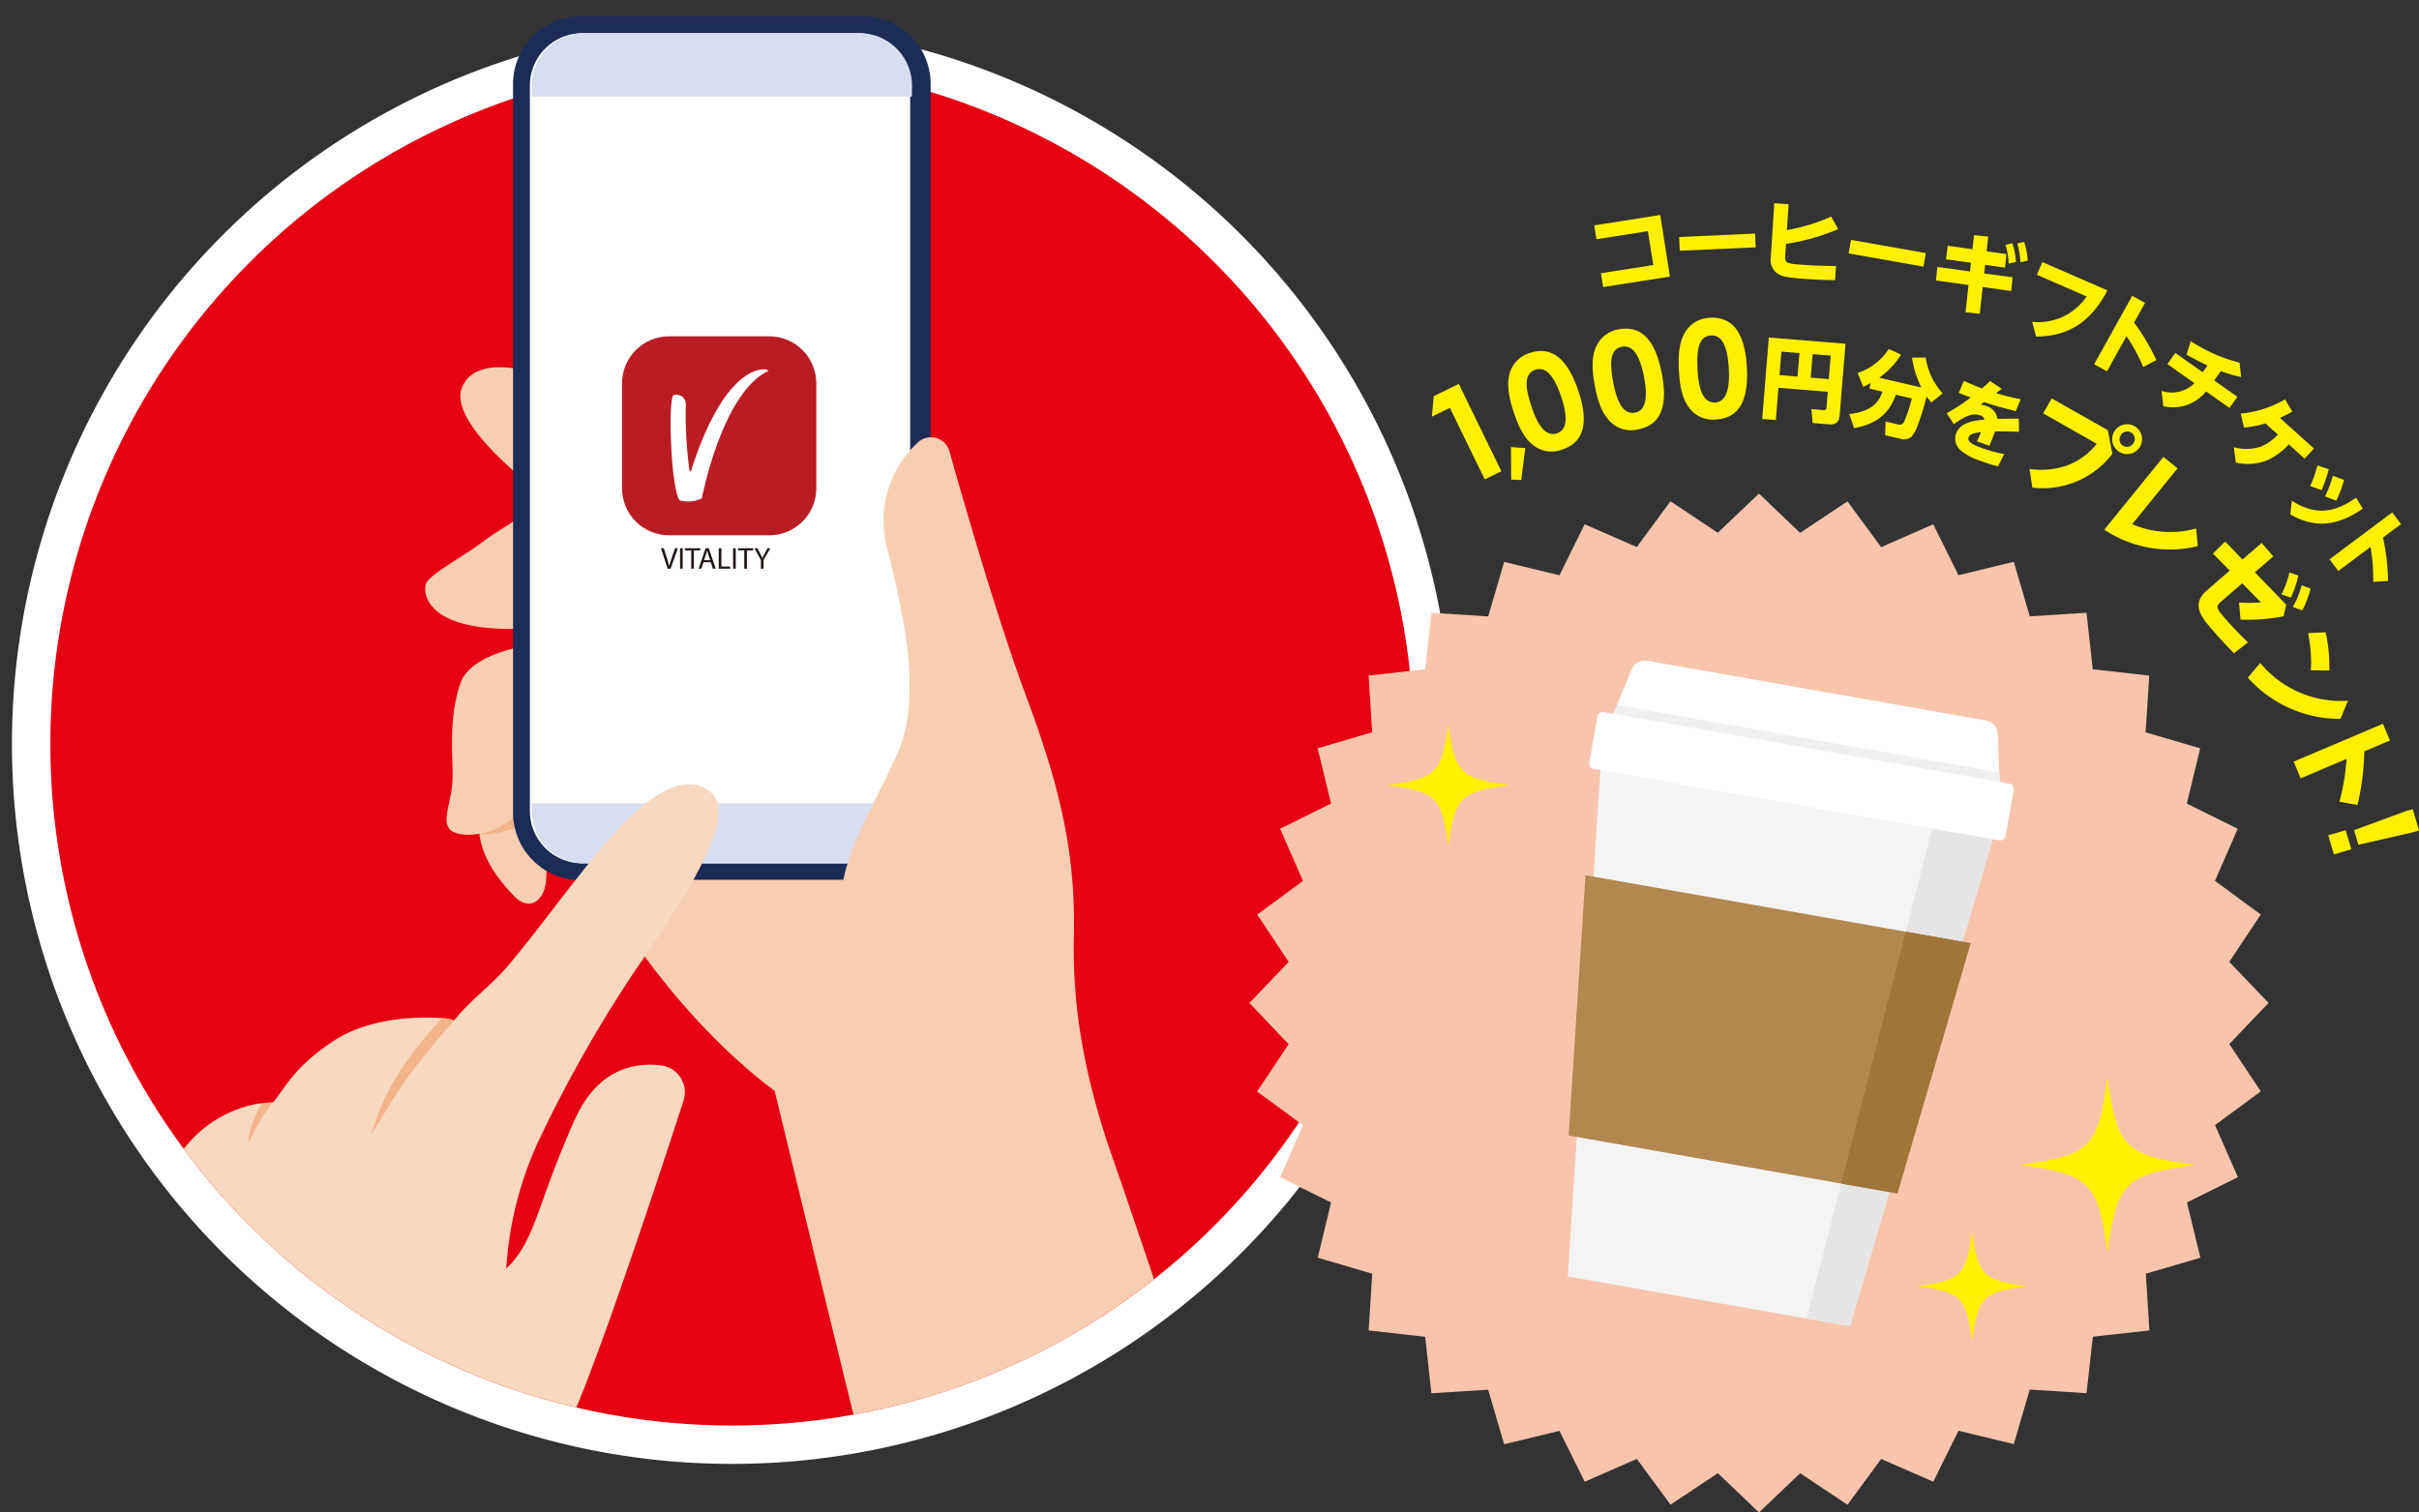 <svg xmlns="http://www.w3.org/2000/svg" width="315" height="197"><rect width="100%" height="100%" fill="#333333" stroke="none"/><defs><clipPath id="a"><path data-name="長方形 16341" transform="translate(0 -.337)" fill="none" stroke="#707070" d="M0 0h191v191H0z"/></clipPath><clipPath id="b"><path data-name="長方形 16337" fill="none" d="M0 0h177.544v183.552H0z"/></clipPath><clipPath id="c"><path data-name="パス 96542" d="M6.122 0h13.06A6.122 6.122 0 0 1 25.3 6.122v13.673a6.122 6.122 0 0 1-6.122 6.122H6.122A6.122 6.122 0 0 1 0 19.795V6.122A6.122 6.122 0 0 1 6.122 0Z" fill="none"/></clipPath><clipPath id="d"><path data-name="パス 96535" d="M79.813 87.786a.1.1 0 0 1-.19-.012 52.574 52.574 0 0 1-.486-8.666 1.2 1.2 0 0 0-1.668-1.157c-.653 1.349-.234 12.241.855 13.659a3.991 3.991 0 0 0 2.9-.258s2.606-13.772 8.7-16.626a1.021 1.021 0 0 0-.682-.173c-1.625 0-5.77 1.732-9.436 13.233" transform="translate(-77.159 -74.553)" fill="none"/></clipPath><clipPath id="e"><path data-name="パス 96478" d="M0 103.476A88.772 88.772 0 1 0 88.772 14.7 88.772 88.772 0 0 0 0 103.476" transform="translate(0 -14.703)" fill="none"/></clipPath><clipPath id="f"><path data-name="長方形 16336" fill="none" d="M0 0h132.711v132.711H0z"/></clipPath><clipPath id="g"><path data-name="長方形 16347" fill="none" d="M0 0h128.546v84.817H0z"/></clipPath></defs><g data-name="グループ 38557"><g data-name="マスクグループ 6101" transform="translate(0 .337)" clip-path="url(#a)"><g data-name="グループ 38538"><path data-name="パス 96481" d="M184.099 96.567A88.772 88.772 0 1 1 95.327 7.792a88.772 88.772 0 0 1 88.772 88.772" fill="none" stroke="#fff" stroke-width="10"/><g data-name="グループ 38529"><g data-name="グループ 38530"><g data-name="グループ 38529" clip-path="url(#b)" transform="translate(6.555 1.788)"><path data-name="パス 96466" d="M177.544 94.779A88.772 88.772 0 1 1 88.772 6.004a88.772 88.772 0 0 1 88.772 88.772" fill="#e60012"/><path data-name="パス 96467" d="M63.898 62.133s-12.2-8.938-10.314-13.751 10.657-2.063 13.751 0Z" fill="#f7ceb1"/><path data-name="パス 96468" d="M63.211 64.028s-5.5 3.266-7.219 4.641-6.532 3.954-7.048 5.157-.172 6.876 14.267 5.844l4.813-1.032Z" fill="#f7ceb1"/><path data-name="パス 96469" d="M64.414 81.558s-9.508.86-11.028 5.329-1 9.11-1 12.2-1.716 6.016-.084 7.048 7.3.859 11.429-5.5 4.3-7.907 4.3-7.907Z" fill="#f7ceb1"/><path data-name="パス 96470" d="M68.023 105.623s-3.438 3.266-3.438 6.36-2.09 4.813-4.225 2.578-4.885-5.672-4.542-9.97 9.889-7.134 9.889-7.134Z" fill="#f7ceb1"/><path data-name="パス 96471" d="M63.727 104.047s-4.289 2.848-7.859 2.47c0 0 4.146-.579 7.42-5.234Z" fill="#f2b48a"/><path data-name="パス 96472" d="M105.816 112.523H69.069a8.815 8.815 0 0 1-8.815-8.815V8.815A8.815 8.815 0 0 1 69.069 0h36.747a8.815 8.815 0 0 1 8.815 8.815v94.893a8.815 8.815 0 0 1-8.815 8.815" fill="#1d2b57"/><path data-name="パス 96473" d="M105.141 110.324h-35.87a6.825 6.825 0 0 1-6.825-6.825V9.024a6.825 6.825 0 0 1 6.825-6.825h35.87a6.825 6.825 0 0 1 6.825 6.825v94.474a6.825 6.825 0 0 1-6.825 6.825" fill="#fff"/><path data-name="パス 96474" d="M62.682 10.452V9.024a6.825 6.825 0 0 1 6.825-6.825h35.87a6.825 6.825 0 0 1 6.825 6.825v1.427Z" fill="#d6def0"/><path data-name="パス 96475" d="M105.378 110.326h-35.87a6.825 6.825 0 0 1-6.825-6.825v-.991h49.521v.991a6.825 6.825 0 0 1-6.825 6.825" fill="#d6def0"/><g data-name="グループ 38589"><g data-name="グループ 38582"><g data-name="マスクグループ 6102" clip-path="url(#c)" transform="translate(74.445 41.68)"><path data-name="長方形 16359" fill="#b91c22" d="M-.283-.283h25.87v26.482H-.283z"/></g></g><g data-name="グループ 38584"><g data-name="グループ 38583" clip-path="url(#d)" transform="translate(80.774 45.983)"><path data-name="長方形 16361" fill="#fff" d="M-2.721-2.709h18.213v22.631H-2.721z"/></g></g><g data-name="グループ 38586"><g data-name="グループ 38588" fill="#231815"><path data-name="パス 96536" d="m80.383 71.946-.874-2.666h.375l.416 1.314c.11.36.209.684.284 1h.008c.075-.309.182-.645.3-.993l.451-1.317h.378l-.954 2.666Z"/><path data-name="長方形 16362" d="M82.001 69.28h.348v2.666h-.348z"/><path data-name="パス 96537" d="M83.457 69.573h-.811v-.293h1.974v.293h-.815v2.373h-.348Z"/><path data-name="パス 96538" d="m85.052 71.108-.277.839h-.356l.909-2.667h.411l.91 2.667h-.37l-.285-.839Zm.878-.269-.265-.767a5.784 5.784 0 0 1-.138-.487h-.008c-.04.155-.079.321-.135.483l-.261.771Z"/><path data-name="パス 96539" d="M87.038 69.28h.348v2.378h1.14v.289h-1.488Z"/><path data-name="長方形 16363" d="M88.906 69.28h.348v2.666h-.348z"/><path data-name="パス 96540" d="M90.362 69.573h-.812v-.293h1.975v.293h-.815v2.373h-.348Z"/><path data-name="パス 96541" d="M92.526 71.946v-1.131l-.846-1.535h.4l.375.735c.1.2.182.365.266.551h.005c.071-.175.165-.348.269-.551l.384-.735h.387l-.889 1.531v1.136Z"/></g></g></g></g></g><g data-name="グループ 38532"><g data-name="グループ 38531" clip-path="url(#e)" transform="translate(6.555 7.795)"><path data-name="パス 96476" d="M149.997 177.157s-8.46-25.315-11.669-34.482-5.272-18.565-5.042-28.649-1.375-18.564-6.188-31.4c-3.643-9.715-8.074-25.076-10.013-31.97a2.5 2.5 0 0 0-4.153-1.122 13.867 13.867 0 0 0-3.94 13.84c2.75 11 4.355 20.169 1.146 27.045s-5.73 10.772-6.876 16.043H70.946s8.709 16.5 23.378 27.5c0 0 8.231 34.024 10.522 43.192Z" fill="#f7ceb1"/><path data-name="パス 96477" d="M82.453 135.215a3.516 3.516 0 0 0-2.905-4.574c-3.433-.428-8.284.4-11.273 7.09-5.017 11.236-5.033 15.635-8.906 19.373a46.384 46.384 0 0 1 4.663-17.583 172.847 172.847 0 0 1 11.431-20.206c4.243-6.369 14.873-20.777 10.474-24.309-5.672-4.553-14.7 7.933-17.407 11.318s-7.8 10.279-10.074 12.577c-2.246 2.27-3.964 3.51-5.859 5.855-.13.161-.686-.186-1.073-.226 0 0-8.639-1.045-14.665 2.93-5.086 3.355-6.211 5.995-7.823 7.95-.128.155-.557.174-.9.162a6.737 6.737 0 0 0-1.652.153c-3.106.665-11.371 3.587-13.076 15.978-1.039 7.55-2.028 16.934-2.763 24.512h57.43c4.237-9.967 11.6-32.418 14.379-40.993" fill="#f8d8bf"/></g></g><g data-name="グループ 38534"><g data-name="グループ 38533" clip-path="url(#b)" fill="#f2b48a" transform="translate(6.555 1.788)"><path data-name="パス 96479" d="M51.06 130.49a5.26 5.26 0 0 1 1.538.27s-4.867 5.561-6.726 8.38-4.088 6.533-4.088 6.533a31.416 31.416 0 0 1 2.737-6.622 44.408 44.408 0 0 1 6.542-8.561"/><path data-name="パス 96480" d="M29.036 141.411a22.5 22.5 0 0 0-3.2 5.342s-.385-1.243 1.687-5.168Z"/></g></g></g></g></g><g data-name="グループ 38539"><path data-name="パス 96455" d="m229.051 64.289-5.362 5.106-6.163-4.106-4.387 5.967-6.785-2.967-3.281 6.64-7.197-1.74-2.082 7.1-7.39-.474-.824 7.359-7.36.812.465 7.39-7.107 2.087 1.749 7.195-6.633 3.293 2.979 6.78-5.96 4.392 4.098 6.166-5.117 5.354 5.106 5.362-4.106 6.163 5.965 4.387-2.965 6.785 6.638 3.281-1.738 7.196 7.1 2.083-.47 7.389 7.359.825.813 7.359 7.39-.465 2.082 7.106 7.2-1.749 3.293 6.633 6.78-2.979 4.393 5.961 6.166-4.1 5.353 5.117 5.362-5.106 6.163 4.1 4.387-5.965 6.785 2.965 3.281-6.638 7.2 1.743 2.083-7.106 7.39.473.825-7.359 7.36-.812-.465-7.39 7.106-2.082-1.749-7.2 6.633-3.293-2.979-6.78 5.961-4.393-4.1-6.167 5.117-5.352-5.119-5.351 4.1-6.163-5.965-4.387 2.965-6.785-6.63-3.28 1.743-7.2-7.106-2.08.474-7.39-7.359-.824-.812-7.361-7.39.466-2.082-7.106-7.2 1.749-3.289-6.634-6.78 2.98-4.393-5.961-6.167 4.1Z" fill="#f8c5ac"/><g data-name="グループ 38527"><g data-name="グループ 38526" clip-path="url(#f)" transform="translate(162.694 64.289)"><path data-name="パス 96456" d="m51.666 21.75 44.394 7.828a1.871 1.871 0 0 1 1.378 1.967l.334 7.569c.041.932-1.049 1.54-1.967 1.378l-47.63-8.4c-.919-.162-1.735-1.1-1.378-1.967l2.9-7a1.871 1.871 0 0 1 1.968-1.378" fill="#fff" fill-rule="evenodd"/><path data-name="パス 96457" d="m97.648 36.324.123 2.791c.041.931-1.049 1.539-1.968 1.377l-47.63-8.4c-.918-.162-1.735-1.1-1.377-1.968l1.07-2.58Z" fill="#f0efef" fill-rule="evenodd"/><path data-name="パス 96458" d="m45.8 34.648 51.359 9.06-18.945 64.743-36.755-6.481Z" fill="#f4f4f5" fill-rule="evenodd"/><path data-name="パス 96459" d="m89.257 42.313 7.9 1.393-18.945 64.743-5.655-1Z" fill="#e5e5e5" fill-rule="evenodd"/><path data-name="パス 96460" d="m46.153 28.465 52.79 9.308a.725.725 0 0 1 .586.837l-1.053 5.971a.724.724 0 0 1-.836.585l-52.79-9.308a.725.725 0 0 1-.586-.836l1.053-5.971a.724.724 0 0 1 .836-.586" fill="#fff" fill-rule="evenodd"/><path data-name="パス 96461" d="M93.919 58.553 84.381 91.16l-42.806-7.548 2.191-33.9Z" fill="#b38750" fill-rule="evenodd"/><path data-name="パス 96462" d="M93.919 58.553 84.381 91.16l-7.316-1.29 8.409-32.806Z" fill="#a1753a" fill-rule="evenodd"/><path data-name="パス 96463" d="M123.143 87.441c-9.147 1.244-10.156 2.253-11.4 11.4-1.244-9.147-2.253-10.155-11.4-11.4 9.147-1.244 10.156-2.253 11.4-11.4 1.244 9.147 2.252 10.155 11.4 11.4" fill="#fff100"/><path data-name="パス 96464" d="M33.822 37.969c-6.352.864-7.052 1.564-7.917 7.917-.864-6.352-1.564-7.052-7.916-7.917 6.352-.864 7.052-1.564 7.916-7.917.864 6.352 1.564 7.052 7.917 7.917" fill="#fff100"/><path data-name="パス 96465" d="M101.238 103.234c-5.717.778-6.347 1.408-7.125 7.125-.778-5.717-1.408-6.347-7.125-7.125 5.716-.778 6.347-1.408 7.125-7.125.778 5.717 1.408 6.347 7.125 7.125" fill="#fff100"/></g></g></g><g data-name="グループ 38546"><path data-name="パス 96505" d="m186.701 51.596-.247 2.672 2.344-1.143 4.541 9.313 2.169-1.058-5.544-11.376Z" fill="#fff000"/><path data-name="パス 96506" d="m196.75 58.234 1.872.124-.528 4.168-1.307-.058Z" fill="#fff000"/><g data-name="グループ 38545"><g data-name="グループ 38544" clip-path="url(#g)" fill="#fff000" transform="translate(186.454 26.471)"><path data-name="パス 96507" d="M19.058 24.386c1.42 4.207.767 6.733-2.038 7.68a3.8 3.8 0 0 1-3.539-.349c-1.3-.864-2.075-2.293-2.78-4.379-.778-2.3-1-4.069-.472-5.475a3.852 3.852 0 0 1 2.481-2.343c2.854-.964 4.927.66 6.347 4.866m-6.036 2.224c.9 2.654 1.97 3.8 3.289 3.352 1.268-.428 1.452-2.034.522-4.787-.935-2.771-2.032-3.925-3.334-3.486-1.469.5-1.435 2.083-.477 4.921"/><path data-name="パス 96508" d="M29.932 22.105c.852 4.357-.129 6.776-3.034 7.344a3.8 3.8 0 0 1-3.463-.813c-1.17-1.028-1.755-2.547-2.178-4.709-.466-2.386-.456-4.166.254-5.49a3.859 3.859 0 0 1 2.77-2c2.957-.578 4.8 1.306 5.65 5.664m-6.276 1.412c.538 2.749 1.452 4.025 2.818 3.758 1.314-.257 1.708-1.824 1.15-4.677-.562-2.871-1.5-4.16-2.845-3.9-1.522.3-1.7 1.876-1.123 4.816"/><path data-name="パス 96509" d="M41.017 21.282c.269 4.432-1.023 6.7-3.977 6.879a3.8 3.8 0 0 1-3.325-1.263c-1.024-1.173-1.4-2.757-1.537-4.955-.148-2.427.1-4.189.977-5.408a3.857 3.857 0 0 1 3.009-1.612c3.007-.183 4.583 1.928 4.853 6.36m-6.409.566c.17 2.8.907 4.182 2.3 4.1 1.336-.081 1.934-1.583 1.757-4.485-.177-2.92-.933-4.321-2.305-4.237-1.548.094-1.931 1.635-1.749 4.625"/><path data-name="パス 96510" d="m45.135 24.043-.342 4.2-1.775-.145.863-10.606 9.985.812-.755 9.27c-.071.876-.466 1.308-1.366 1.235l-2.156-.18-.165-1.812 1.591.129c.276.023.355-.075.376-.329l.166-2.053Zm.135-1.66 2.352.192.249-3.056-2.352-.19Zm4.07.332 2.352.192.249-3.056-2.353-.192Z"/><path data-name="パス 96511" d="m56.179 23.918-.741-1.817a7.6 7.6 0 0 0 4.062-3.113l1.6.729a10.4 10.4 0 0 1-2.839 3.007l5.483 1.279a12.81 12.81 0 0 1-1.217-3.893l1.772-.014a8.9 8.9 0 0 0 2.215 4.66l-1.468 1.2a8.132 8.132 0 0 1-.621-.8 30.3 30.3 0 0 1-1.121 3.681 4.57 4.57 0 0 1-.839 1.562 1.426 1.426 0 0 1-1.42.286l-2.016-.471.058-1.779 1.633.381a.628.628 0 0 0 .744-.29 19.437 19.437 0 0 0 1.042-3.093l-2.083-.486c-.939 2.654-2.741 3.861-5.442 4.347l-.618-1.83c2-.259 3.644-.86 4.314-2.923l-1.711-.4.168-.72a15.67 15.67 0 0 1-.956.489"/><path data-name="パス 96512" d="m72.701 23.157 1.514 1.021c-.247.19-.494.379-.737.558a26.327 26.327 0 0 0 3.205.785l-.639 1.551a53.107 53.107 0 0 1-4.139-1.16c-.156.113-.307.216-.453.334a2.669 2.669 0 0 1 .8.185 2 2 0 0 1 1.392 1.656c.938-.02 1.862-.034 2.787-.023l.03 1.711c-1.006-.03-2.116-.077-3.116-.056l-.271.7c-.151.388-.306.787-.471 1.182l-1.619-.591c.188-.386.367-.787.537-1.193-.7.075-1.441.2-1.626.672-.238.615.81 1.046 1.338 1.251a19.082 19.082 0 0 0 3.3.932l-.806 1.6a23.976 23.976 0 0 1-2.607-.826 7.408 7.408 0 0 1-2.179-1.193 2 2 0 0 1-.657-2.3c.548-1.412 2.368-1.661 3.677-1.773a.777.777 0 0 0-.545-.546c-1.11-.431-2.316.342-3.441 1.133l-.938-1.419a24.652 24.652 0 0 0 3.138-2.045q-.782-.285-1.552-.6l.643-1.562c.688.3 1.381.6 2.081.869a2.935 2.935 0 0 0 .3.1c.366-.305.715-.628 1.064-.952"/><path data-name="パス 96513" d="m88.025 29.561.588 3.083a11.418 11.418 0 0 1-10.415 4.4l-.378-2.438a10.264 10.264 0 0 0 5.028-.5 8.865 8.865 0 0 0 3.731-2.773l-6.974-3.959 1.11-1.955Zm4.21 2.126a1.947 1.947 0 1 1-.736-2.651 1.95 1.95 0 0 1 .732 2.655m-2.54-1.442a.974.974 0 1 0 1.693.961.974.974 0 1 0-1.693-.961"/><path data-name="パス 96514" d="m97.102 34.532-5.9 7.27a12.5 12.5 0 0 0 8.323.559l.219 2.3a15.357 15.357 0 0 1-12.182-2.143l7.7-9.482Z"/><path data-name="パス 96515" d="m108.049 44.247 1.52 1.752-2.39 2.074 4.067 4.206-.33 1.52a24.036 24.036 0 0 1-5.614.435l-.187-2.226a18.926 18.926 0 0 0 2.844-.023l-2.432-2.479-2.78 2.412c-.736.638-.513.938.538 2.149a42.38 42.38 0 0 0 3.006 3.136l-1.846 1.412a67.793 67.793 0 0 1-2.819-3.052c-1.418-1.633-2.8-3.314-.714-5.126l2.985-2.59-2.188-2.216 1.594-1.572 2.26 2.343Zm4.776 4.236a12.759 12.759 0 0 1-.965 2.885l-1.23-.412a11.868 11.868 0 0 0 1.036-2.871Zm1.595 1.706a12.1 12.1 0 0 1-1.075 2.847l-1.227-.452a12.122 12.122 0 0 0 1.154-2.822Z"/><path data-name="パス 96516" d="m119.293 64.801-.967 2.367a16.148 16.148 0 0 1-12.078-5.377l1.626-1.911a13.629 13.629 0 0 0 11.42 4.921m-2.429-3.937-2.4-.027a18.986 18.986 0 0 0-.366-4.84l2.284-.118a20.162 20.162 0 0 1 .487 4.985"/><path data-name="パス 96517" d="m120.537 78.38-2.359-.43a28 28 0 0 0 .933-5.573l-5.97 2.531-.921-2.175 11.623-4.929.922 2.175-3.336 1.415a33.933 33.933 0 0 1-.893 6.987"/><path data-name="パス 96518" d="m118.994 81.661.736 2.485-2.266.671-.735-2.486Zm7.931-2.512.8-.235.825 2.787-.8.236-7.1 1.624-.565-1.907Z"/><path data-name="パス 96519" d="m22.02 9.116 6.811-1.066-.693-4.411-6.708 1.049-.286-1.805 8.6-1.352 1.26 8.022-8.7 1.368Z"/><path data-name="長方形 16345" d="m32.207 4.397 9.889-.444.08 1.79-9.889.444z"/><path data-name="パス 96520" d="m52.001 1.737.912 1.637A28.3 28.3 0 0 1 46.118 5.3l-.1 1.593c-.064.981.282.992 2.729 1.153 1.292.085 2.588.123 3.886.127l-.121 1.847a57.11 57.11 0 0 1-3.168-.116c-.866-.056-2.158-.141-2.984-.276a3.115 3.115 0 0 1-1.5-.574 2.181 2.181 0 0 1-.725-2.018L44.589 0l1.869.122-.221 3.371a23.9 23.9 0 0 0 5.764-1.756"/><path data-name="長方形 16346" d="m54.27 6.538.312-1.765 9.746 1.722-.311 1.765z"/><path data-name="パス 96521" d="m70.604 4.158 1.842.182-.2 1.92 2.572.366-.17 1.761-2.6-.362-.122 1.124 3.7.5-.176 1.784-3.722-.52-.377 3.487-1.85-.2.383-3.546-4.243-.593.194-1.766 4.243.593.126-1.134-3.259-.453.243-1.764 3.211.45Zm4.985 1.058a9.907 9.907 0 0 1 .475 2.428l-.959.218a8.842 8.842 0 0 0-.41-2.444Zm1.54-.175a10.7 10.7 0 0 1 .475 2.428l-.963.229a10.029 10.029 0 0 0-.406-2.455Z"/><path data-name="パス 96522" d="M87.977 11.354c-2.032 3.857-4.813 5.989-9.287 6.009l-.517-1.914a7.594 7.594 0 0 0 7.09-3.309l-6.478-2.819.72-1.654Z"/><path data-name="パス 96523" d="m94.349 20.435-1.716.9a22.66 22.66 0 0 0-2.174-4.013l-2.546 4.577-1.667-.927 4.956-8.913 1.667.927-1.421 2.557a27.418 27.418 0 0 1 2.9 4.894"/><path data-name="パス 96524" d="m101.883 23.084 3.013 2.131-1.025 1.454-3.051-2.157a5.555 5.555 0 0 1-5.569 1.927l-.235-1.993a4.205 4.205 0 0 0 4.284-1.01l-3.514-2.485 1.029-1.454 3.561 2.518.628-.888c-.929-.43-1.831-.9-2.722-1.4l.527-1.767a21.283 21.283 0 0 0 6.374 2.807l.2 1.858a14.711 14.711 0 0 1-2.637-.759Z"/><path data-name="パス 96525" d="M108.792 33.476a6.767 6.767 0 0 1-4.1.3l-.26-1.993a6.166 6.166 0 0 0 3.445-.057 6.079 6.079 0 0 0 2.283-1.6l-1.616-1.456a12.437 12.437 0 0 1-2.78.546l-.439-1.812a14.287 14.287 0 0 0 5.784-1.858l.936 1.606c-.525.29-1.061.556-1.612.806l4.426 3.986-1.2 1.332-2.071-1.865a8.614 8.614 0 0 1-2.8 2.07"/><path data-name="パス 96526" d="M121.223 39.787c-3.095 2.124-6.056 2.7-9.43.744l.186-1.782c3.04 1.916 5.495 1.638 8.372-.4Zm-4.43-5.143a18.261 18.261 0 0 1-.925 2.726l-1.485-.53a15.874 15.874 0 0 0 .93-2.684Zm1.987 1.4a15.311 15.311 0 0 1-1.005 2.7l-1.468-.562a15.251 15.251 0 0 0 1.02-2.687Z"/><path data-name="パス 96527" d="m124.509 49.2-1.933.118a22.636 22.636 0 0 0-.344-4.551l-4.193 3.137-1.143-1.528 8.164-6.108 1.143 1.528-2.342 1.752a27.415 27.415 0 0 1 .648 5.651"/></g></g></g></g></svg>